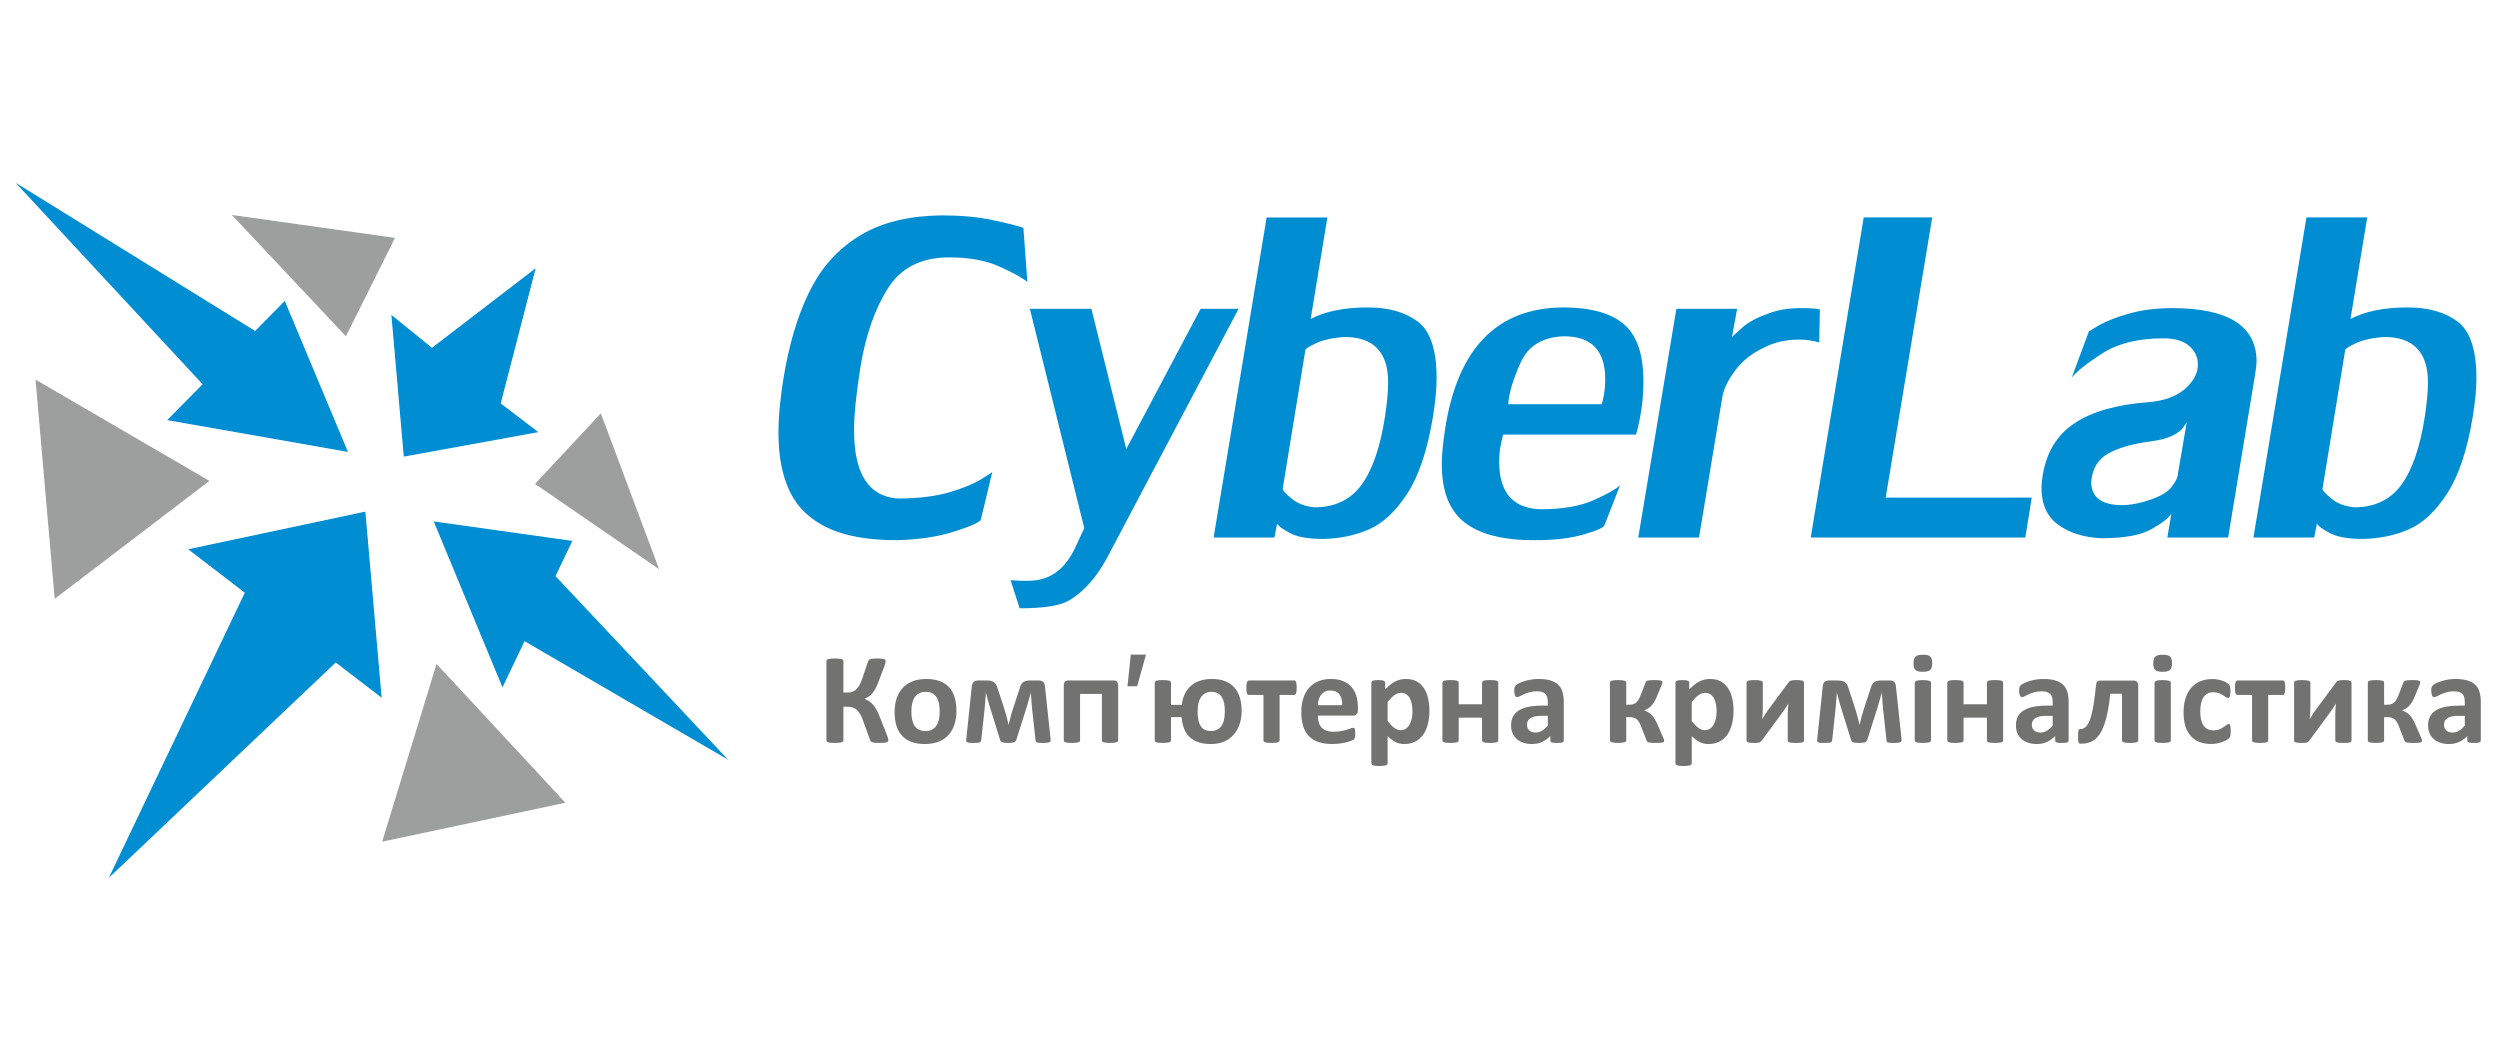 <?xml version="1.0" encoding="UTF-8"?>
<!DOCTYPE svg PUBLIC "-//W3C//DTD SVG 1.1//EN" "http://www.w3.org/Graphics/SVG/1.1/DTD/svg11.dtd">
<!-- Creator: CorelDRAW 2018 (64-Bit) -->
<svg xmlns="http://www.w3.org/2000/svg" xml:space="preserve" width="700mm" height="297mm" version="1.1" style="shape-rendering:geometricPrecision; text-rendering:geometricPrecision; image-rendering:optimizeQuality; fill-rule:evenodd; clip-rule:evenodd"
viewBox="0 0 70000 29700"
 xmlns:xlink="http://www.w3.org/1999/xlink">
 <defs>
  <style type="text/css">
   <![CDATA[
    .str0 {stroke:#9D9E9E;stroke-width:35.28;stroke-miterlimit:22.926}
    .str1 {stroke:#008DD2;stroke-width:35.28;stroke-miterlimit:22.926}
    .fil0 {fill:#9D9E9E}
    .fil2 {fill:#008DD2}
    .fil1 {fill:#727271;fill-rule:nonzero}
    .fil3 {fill:#008DD2;fill-rule:nonzero}
   ]]>
  </style>
 </defs>
 <g id="Слой_x0020_1">
  <g id="_2466647264176">
   <polygon class="fil0 str0" points="16816.78,11607.23 18418.34,15890.79 15008.01,13546.89 "/>
   <polygon class="fil0 str0" points="12230.74,18624.1 15796.59,22465.55 10726.38,23543.26 "/>
   <polygon class="fil0 str0" points="1015.65,10661.87 1546.81,16732.98 5831.57,13466.8 "/>
   <polygon class="fil0 str0" points="6539.75,6043.76 11032.02,6675.12 9680.81,9385.28 "/>
   <path class="fil1" d="M24873.78 20727.77c0,13.58 -3.72,24.66 -11.16,33.96 -7.36,8.65 -20.38,16.66 -38.89,22.24 -18.52,6.22 -43.91,10.51 -74.8,13.58 -31.53,3.15 -72.29,5.01 -121.77,5.01 -51.91,0 -93.88,-1.86 -125.41,-5.01 -32.19,-3.07 -58.14,-7.36 -77.3,-14.15 -19.17,-6.79 -33.97,-16.09 -43.26,-27.25 -9.87,-11.72 -16.66,-25.96 -21.59,-42.61l-188.57 -521.62c-26.52,-76.01 -54.33,-139.73 -83.36,-190.99 -29.11,-51.26 -60.65,-92.74 -95.82,-124.85 -35.25,-32.1 -74.79,-54.41 -119.27,-68 -45.11,-12.93 -95.17,-19.73 -150.8,-19.73l-106.33 0 0 938.12c0,13.02 -3.71,24.18 -11.15,33.4 -7.36,8.65 -19.73,16.74 -38.33,23.53 -17.87,6.79 -41.97,11.08 -72.29,14.15 -30.24,3.15 -68.57,5.01 -115.55,5.01 -45.76,0 -84.09,-1.86 -114.98,-5.01 -30.88,-3.07 -55.63,-7.36 -73.5,-14.15 -17.95,-6.79 -30.97,-14.88 -38.97,-23.53 -8.01,-9.22 -11.73,-20.38 -11.73,-33.4l0 -2214.39c0,-13.58 3.72,-24.74 11.73,-34.04 8,-8.65 21.02,-16.66 38.97,-22.24 17.87,-6.14 42.62,-10.51 73.5,-13.58 30.89,-3.07 69.22,-4.93 114.98,-4.93 46.98,0 85.31,1.86 115.55,4.93 30.32,3.07 54.42,7.44 72.29,13.58 18.6,5.58 30.97,13.59 38.33,22.24 7.44,9.3 11.15,20.46 11.15,34.04l0 879.42 106.33 0c54.34,0 101.97,-6.79 143.37,-21.59 40.75,-14.23 77.86,-37.11 111.26,-68.57 33.31,-31.53 63.63,-72.37 90.8,-122.42 26.6,-50.05 53.21,-111.83 78.52,-185.41l157.59 -467.2c6.23,-16.74 13.02,-30.97 21.67,-42.69 8.65,-11.08 22.24,-20.38 40.75,-27.17 18.52,-6.79 43.26,-11.16 74.15,-14.23 30.97,-3.07 72.37,-4.93 124.28,-4.93 46.98,0 85.87,1.86 116.76,4.93 30.89,3.07 55.06,6.79 72.37,12.37 17.3,5.58 29.03,12.94 35.17,21.59 6.23,9.3 9.3,20.46 9.3,34.04 0,15.44 -3.07,34.61 -8.01,57.49 -5.57,22.8 -14.87,53.13 -28.46,90.81l-157.59 416.58c-29.03,77.22 -58.14,142.8 -86.52,197.13 -29.03,54.42 -60,100.75 -91.45,138.43 -32.18,38.33 -66.14,69.22 -101.4,93.39 -35.82,24.1 -75.44,43.83 -118.7,59.92l0 1.86c48.27,20.38 92.1,43.26 131.07,69.22 39.54,25.95 76.01,59.35 110.62,98.89 33.96,40.18 67.35,89.02 98.24,146.43 31.54,58.14 63.72,129.21 96.47,213.87l191.55 485.15c19.81,49.49 30.89,83.45 34.61,102.61 3.72,18.52 5.58,33.96 5.58,45.77zm1906.64 -822.01c0,137.78 -18.51,263.28 -54.33,376.96 -36.47,113.12 -91.54,211.37 -165.04,292.95 -73.58,82.24 -165.68,145.87 -276.94,190.43 -111.18,44.47 -240.96,66.7 -389.33,66.7 -143.36,0 -268.21,-19.73 -374.54,-59.35 -106.33,-40.1 -194.71,-98.24 -264.49,-174.25 -69.86,-76 -121.77,-169.31 -155.73,-280.58 -34.04,-110.61 -50.7,-237.32 -50.7,-380.11 0,-137.87 18.52,-263.28 54.98,-377.61 37.12,-113.77 92.1,-211.37 165.68,-292.95 74.15,-81.59 165.6,-144.66 276.22,-189.13 110.61,-45.12 239.82,-67.36 388.77,-67.36 144.57,0 270.06,19.73 376.39,58.71 106.25,39.54 194.06,97.03 263.28,173.03 69.86,76.01 121.12,169.97 155.08,280.58 33.4,111.27 50.7,238.62 50.7,381.98zm-469.06 18.52c0,-79.73 -6.22,-153.23 -19.16,-220.02 -12.37,-67.36 -34.04,-125.49 -64.28,-174.9 -30.33,-49.48 -70.43,-88.38 -120.56,-115.54 -50.06,-27.82 -113.04,-42.05 -189.05,-42.05 -67.44,0 -126.71,12.37 -177.41,37.03 -50.69,24.75 -92.09,61.21 -124.84,108.84 -32.75,47.54 -56.84,105.03 -73.58,171.82 -16.01,67.36 -24.1,143.37 -24.1,229.24 0,79.72 6.23,152.66 19.81,220.01 12.94,66.79 34.61,124.85 64.28,174.98 29.68,49.41 69.79,87.73 120.48,114.9 50.7,27.25 113.13,40.84 187.92,40.84 69.21,0 128.56,-13.02 179.83,-37.77 50.7,-24.66 92.1,-60.56 124.84,-107.46 32.19,-46.98 56.28,-103.9 72.29,-171.26 15.45,-66.7 23.53,-143.36 23.53,-228.66zm3107.48 796.7c2.51,30.24 -11.72,51.26 -41.97,62.99 -30.32,12.37 -83.44,18.59 -160.74,18.59 -47.55,0 -85.23,-0.64 -113.69,-1.86 -27.81,-1.29 -50.05,-4.36 -64.93,-9.3 -14.8,-4.93 -25.31,-11.72 -30.89,-21.02 -5.58,-8.65 -8.65,-20.38 -9.86,-35.25l-95.82 -867.05c-3.72,-31.54 -6.79,-66.79 -9.86,-105.12 -3.08,-38.89 -6.23,-77.86 -9.3,-117.4 -3.08,-40.19 -5.58,-79.73 -8.01,-118.7 -2.5,-39.54 -5.58,-74.72 -9.3,-106.25l1.86 -45.12c-8.65,32.75 -17.95,68 -27.81,106.89 -10.51,38.33 -21.59,77.87 -33.4,117.41 -12.29,40.19 -24.09,79.73 -34.6,118.7 -11.08,39.54 -21.03,74.8 -30.89,106.33l-284.3 894.3c-4.93,14.23 -11.73,27.17 -21.59,37.68 -9.95,11.16 -23.53,19.81 -40.83,26.6 -17.31,6.79 -39.54,11.08 -66.71,14.15 -27.25,3.15 -61.21,5.01 -102.61,5.01 -37.12,0 -69.22,-1.86 -95.17,-5.01 -25.96,-3.07 -47.63,-7.36 -64.93,-14.15 -17.31,-6.79 -30.89,-15.44 -40.75,-26.6 -9.95,-10.51 -16.1,-24.1 -19.82,-39.54l-277.5 -892.44c-9.22,-31.53 -19.73,-66.79 -31.54,-105.12 -11.07,-38.89 -22.8,-77.86 -33.96,-118.05 -11.72,-39.54 -22.88,-79.08 -32.75,-118.62 -10.51,-38.97 -19.16,-74.79 -26.6,-107.54l1.86 45.12c-2.42,31.53 -4.93,66.71 -6.79,106.25 -2.51,38.97 -5.58,78.51 -9.3,118.7 -3.64,39.54 -7.36,78.51 -11.08,117.4 -3.72,38.33 -6.22,73.58 -8.65,105.12l-92.74 856.62c-2.43,15.44 -6.8,28.38 -12.37,38.89 -6.15,9.86 -17.87,17.95 -34.61,24.09 -16.66,6.23 -39.54,9.87 -68.57,11.73 -29.03,1.86 -67.36,3.15 -114.33,3.15 -42.05,0 -76.01,-1.29 -101.4,-3.72 -25.31,-2.5 -45.12,-7.44 -58.7,-13.58 -14.24,-6.87 -22.89,-15.53 -27.17,-25.39 -4.37,-10.51 -5.58,-23.45 -4.37,-38.89l158.89 -1512.38c6.14,-51.91 23.45,-90.89 50.7,-116.84 27.81,-25.96 70.42,-38.9 127.27,-38.9l229.96 0c48.19,0 88.94,3.72 122.99,11.08 33.31,7.44 62.98,19.81 88.37,38.33 25.31,17.95 46.98,42.69 63.64,74.23 16.66,30.88 32.1,70.42 45.12,117.4l181.04 554.37c11.16,35.82 21.67,73.58 32.83,113.12 10.43,38.89 21.59,78.51 32.75,117.41 10.51,39.54 20.37,77.22 29.59,114.33 9.3,36.47 17.39,71.08 24.18,103.82l1.86 0c7.36,-32.74 16.01,-68 25.31,-106.89 9.86,-38.33 19.73,-77.87 30.24,-117.41 9.94,-40.18 21.02,-79.16 32.18,-118.05 11.72,-38.33 22.88,-74.8 33.96,-108.19l181.12 -552.51c11.73,-43.26 25.31,-80.37 39.54,-111.26 14.8,-30.89 33.4,-55.63 56.28,-74.15 22.8,-18.59 51.27,-32.74 85.23,-42.04 33.39,-8.65 75.44,-13.59 124.84,-13.59l228.1 0c58.06,0 100.75,12.94 129.14,38.9 28.46,25.95 45.12,64.93 50.05,116.84l161.31 1512.38zm1889.99 8.65c0,12.37 -3.72,22.8 -11.16,32.1 -6.79,8.65 -19.08,16.66 -37.03,22.24 -17.31,6.22 -40.84,10.51 -69.22,13.58 -29.02,3.15 -66.14,5.01 -110.61,5.01 -43.26,0 -80.37,-1.86 -109.4,-5.01 -29.68,-3.07 -53.77,-7.36 -71.72,-13.58 -17.96,-5.58 -30.25,-13.59 -37.12,-22.24 -6.79,-9.3 -9.86,-19.73 -9.86,-32.1l0 -1299.8 -610.65 0 0 1299.8c0,12.37 -3.72,22.8 -11.72,32.1 -7.44,8.65 -20.38,16.66 -37.68,22.24 -17.31,6.22 -40.84,10.51 -69.86,13.58 -29.03,3.15 -65.5,5.01 -110.62,5.01 -44.47,0 -80.94,-1.86 -110.05,-5.01 -29.03,-3.07 -52.47,-7.36 -69.78,-13.58 -17.3,-5.58 -29.67,-13.59 -36.47,-22.24 -6.22,-9.3 -9.94,-19.73 -9.94,-32.1l0 -1529.69c0,-48.19 10.51,-84.65 30.97,-109.4 20.37,-24.74 52.47,-37.68 95.73,-37.68l1271.34 0c42.05,0 73.59,12.94 93.96,37.68 20.38,24.75 30.89,61.21 30.89,109.4l0 1529.69zm779.56 -2401.1l-247.83 887.51 -271.37 0 93.96 -887.51 425.24 0zm2678.2 1574.16c0,135.92 -19.81,261.41 -58.14,376.39 -38.89,114.34 -94.52,213.23 -167.46,294.73 -72.93,82.24 -162.6,145.87 -268.85,191.64 -106.33,45.12 -228.1,67.35 -365.89,67.35 -132.93,0 -248.48,-16.09 -346.72,-48.83 -98.32,-32.11 -181.12,-80.94 -249.13,-144.58 -67.35,-64.28 -119.83,-143.44 -156.3,-237.32 -37.11,-93.96 -59.99,-201.5 -69.86,-322.06l-295.45 0 0 649.62c0,12.37 -3.08,22.8 -10.52,32.1 -7.35,8.65 -19.73,16.66 -37.03,22.24 -17.95,6.22 -40.83,10.51 -69.86,13.58 -29.03,3.15 -65.5,5.01 -110.62,5.01 -44.47,0 -81.58,-1.86 -110.04,-5.01 -29.03,-3.07 -52.48,-7.36 -69.79,-13.58 -17.95,-5.58 -30.32,-13.59 -37.11,-22.24 -7.44,-9.3 -11.16,-19.73 -11.16,-32.1l0 -1614.99c0,-11.73 3.72,-22.88 11.16,-31.54 6.79,-9.21 19.16,-16.65 37.11,-22.8 17.31,-6.22 40.76,-10.51 69.79,-13.66 28.46,-3.08 65.57,-4.29 110.04,-4.29 45.12,0 81.59,1.21 110.62,4.29 29.03,3.15 51.91,7.44 69.86,13.66 17.3,6.15 29.68,13.59 37.03,22.8 7.44,8.66 10.52,19.81 10.52,31.54l0 621.15 301.03 0c12.94,-110.04 40.76,-209.5 82.15,-298.53 41.4,-89.59 97.04,-165.59 166.9,-228.66 69.21,-62.43 153.87,-111.26 253.41,-145.23 99.53,-34.6 213.87,-51.91 343,-51.91 139.64,0 262.06,20.38 365.89,60.57 103.82,40.75 189.77,98.89 258.99,175.54 68.56,76.57 119.83,170.53 154.44,281.15 34.68,110.04 51.99,234.89 51.99,373.97zm-471 17.87c0,-77.22 -5.58,-148.94 -17.31,-215.65 -11.08,-66.15 -31.53,-124.28 -59.91,-173.69 -27.82,-49.48 -66.15,-88.38 -114.98,-116.84 -48.2,-28.38 -108.76,-42.61 -182.91,-42.61 -66.14,0 -123.63,13.58 -172.47,40.19 -48.84,26.52 -89.59,63.63 -121.77,111.26 -31.54,47.54 -54.99,104.39 -70.43,171.18 -14.88,66.14 -22.24,140.28 -22.24,222.44 0,81.02 5.58,155.17 16.66,222.52 11.73,68 31.54,126.06 60,174.9 28.38,48.84 66.06,87.16 114.33,114.33 47.55,27.25 108.76,40.84 183.55,40.84 61.78,0 116.2,-11.73 165.03,-34.05 48.2,-22.23 88.95,-56.19 121.7,-101.31 33.39,-45.12 58.7,-101.96 75.44,-171.18 16.65,-68.65 25.31,-149.59 25.31,-242.33zm2012.33 -666.2c0,39.54 -1.86,72.94 -4.94,99.46 -3.15,26.6 -7.44,47.62 -13.58,63.07 -5.58,16.09 -13.67,26.6 -22.32,32.75 -9.22,6.14 -19.16,9.29 -30.24,9.29l-407.28 0 0 1270.7c0,12.37 -3.72,22.8 -10.52,32.1 -7.44,8.65 -19.81,16.66 -36.46,22.24 -16.74,6.22 -40.19,10.51 -69.87,13.58 -29.67,3.15 -66.7,5.01 -111.26,5.01 -43.26,0 -79.72,-1.86 -108.75,-5.01 -29.03,-3.07 -51.91,-7.36 -69.86,-13.58 -17.31,-5.58 -29.03,-13.59 -35.82,-22.24 -6.8,-9.3 -9.87,-19.73 -9.87,-32.1l0 -1270.7 -407.28 0c-12.37,0 -22.89,-3.71 -32.19,-9.94 -8.65,-6.79 -16.65,-17.87 -22.23,-33.96 -6.15,-15.45 -10.51,-37.12 -13.59,-64.93 -3.07,-27.82 -4.93,-61.78 -4.93,-101.32 0,-36.46 1.86,-66.79 5.58,-91.45 3.64,-24.74 8.65,-45.12 14.8,-60.56 5.58,-16.09 12.94,-27.25 21.59,-33.4 8.08,-6.79 18.6,-10.51 30.97,-10.51l1266.97 0c11.08,0 21.02,3.72 30.24,10.51 8.65,6.15 16.74,17.31 22.32,33.4 6.14,15.44 10.43,36.39 13.58,62.42 3.08,25.96 4.94,57.41 4.94,95.17zm1714.52 621.08c0,55.06 -12.37,96.46 -37.11,122.98 -24.66,26.61 -58.71,39.62 -101.97,39.62l-983.32 0c0,69.22 8.09,131.64 24.1,187.27 16.74,56.2 42.69,103.83 77.87,143.37 35.9,38.89 81.58,69.21 137.86,89.59 56.28,20.37 123.63,30.88 202.07,30.88 79.72,0 149.58,-6.14 209.58,-17.3 60.56,-11.72 113.04,-24.09 156.95,-38.33 43.9,-13.58 80.37,-26.52 109.4,-37.68 29.03,-11.72 52.56,-17.3 70.43,-17.3 11.16,0 20.37,1.86 27.25,6.23 7.35,4.28 13.58,11.72 18.51,22.8 4.29,10.51 8.01,25.95 9.87,46.41 1.86,19.73 2.5,44.47 2.5,74.8 0,26.52 -0.64,49.4 -1.86,67.92 -1.29,18.59 -3.07,34.6 -5.57,48.19 -1.86,13.02 -5.58,24.18 -10.52,33.39 -4.93,9.3 -11.15,17.95 -19.16,25.96 -8,8.65 -29.03,20.46 -64.28,34.61 -35.26,14.23 -79.73,28.46 -134.07,42.69 -54.41,13.58 -116.19,25.96 -186.05,35.82 -70.51,10.51 -145.22,15.44 -224.95,15.44 -143.44,0 -269.5,-17.95 -377.69,-54.41 -107.54,-35.82 -197.7,-90.81 -270.63,-164.39 -72.37,-73.5 -126.14,-166.81 -161.96,-278.72 -35.26,-112.47 -53.13,-244.11 -53.13,-394.91 0,-143.37 18.52,-273.22 56.2,-388.12 37.11,-115.63 91.45,-213.23 162.52,-293.6 71.73,-80.38 158.24,-141.5 260.21,-183.55 102.04,-42.61 216.94,-63.64 344.86,-63.64 135.36,0 250.98,19.73 346.72,59.92 95.82,39.54 174.98,95.17 236.11,165.68 61.85,70.43 106.97,153.87 136,250.9 29.03,96.39 43.26,201.5 43.26,314.54l0 72.94zm-441.89 -130.35c3.72,-128 -21.67,-228.75 -76.65,-301.6 -54.99,-72.93 -139.65,-109.4 -254.63,-109.4 -58.14,0 -108.19,10.51 -150.8,32.1 -43.26,21.67 -78.51,51.35 -106.9,87.73 -28.46,37.12 -50.13,80.38 -65.57,130.43 -14.8,50.05 -23.45,103.82 -25.96,160.74l680.51 0zm2443.06 153.88c0,143.36 -15.44,273.14 -46.33,388.12 -30.89,115.55 -75.36,213.22 -134.71,294.16 -59.35,81.02 -132.85,143.45 -220.66,186.71 -88.38,43.25 -189.13,64.84 -302.82,64.84 -46.98,0 -90.24,-4.28 -129.21,-13.58 -39.54,-8.65 -77.22,-22.88 -114.34,-41.4 -36.46,-18.52 -72.93,-42.05 -109.4,-69.86 -36.38,-27.82 -73.5,-59.92 -112.47,-97.68l0 760.23c0,12.38 -3.07,23.45 -10.51,32.75 -7.36,9.87 -19.73,17.95 -37.04,24.74 -17.95,6.8 -40.83,11.73 -69.86,15.45 -29.03,3.72 -65.49,4.93 -110.61,4.93 -44.48,0 -81.59,-1.21 -110.05,-4.93 -29.03,-3.72 -52.48,-8.65 -69.78,-15.45 -17.95,-6.79 -30.32,-14.87 -37.12,-24.74 -7.44,-9.3 -11.16,-20.37 -11.16,-32.75l0 -2255.87c0,-11.73 3.16,-22.88 9.3,-31.54 6.23,-9.21 16.66,-16.65 31.54,-22.8 14.8,-6.22 35.25,-10.51 59.91,-13.66 24.75,-3.08 55.64,-4.29 93.4,-4.29 35.82,0 66.7,1.21 91.45,4.29 24.66,3.15 44.47,7.44 59.35,13.66 15.44,6.15 25.95,13.59 32.1,22.8 5.58,8.66 8.65,19.81 8.65,31.54l0 190.34c46.98,-48.19 93.31,-90.8 138.43,-127.92 45.77,-36.47 91.45,-67.35 138.43,-92.1 47.63,-24.66 95.82,-43.26 145.87,-55.63 50.05,-11.72 103.82,-17.87 160.67,-17.87 118.05,0 218.8,23.45 302.25,69.78 83.44,46.42 150.8,110.05 203.35,190.99 52.56,81.02 90.81,174.9 114.99,282.44 24.09,107.54 36.38,221.88 36.38,344.3zm-474.64 32.1c0,-68.57 -4.93,-134.71 -14.8,-197.78 -10.51,-63.64 -27.81,-119.92 -52.55,-169.32 -24.75,-49.4 -57.49,-89.03 -98.25,-118.7 -40.18,-29.59 -90.88,-44.47 -150.8,-44.47 -30.32,0 -60,4.36 -89.59,13.58 -29.67,9.3 -60,24.1 -90.88,44.55 -30.89,20.38 -62.43,46.98 -95.18,79.73 -32.18,32.1 -66.78,72.94 -103.25,121.13l0 532.13c64.28,80.94 125.49,143.36 182.98,187.27 58.06,44.47 118.62,66.14 181.04,66.14 59.35,0 110.05,-14.88 151.45,-45.12 41.4,-30.32 75.44,-69.86 101.96,-118.7 26.61,-48.84 46.34,-103.82 59.36,-165.6 12.37,-61.21 18.51,-122.98 18.51,-184.84zm2402.96 798.56c0,12.37 -3.07,22.8 -10.51,32.1 -7.44,8.65 -19.17,16.66 -36.47,22.24 -16.66,6.22 -40.19,10.51 -69.78,13.58 -29.11,3.15 -65.58,5.01 -109.4,5.01 -44.56,0 -81.59,-1.86 -111.26,-5.01 -29.68,-3.07 -52.56,-7.36 -69.87,-13.58 -16.65,-5.58 -29.02,-13.59 -35.82,-22.24 -7.44,-9.3 -11.16,-19.73 -11.16,-32.1l0 -635.39 -653.9 0 0 635.39c0,12.37 -3.07,22.8 -10.51,32.1 -7.36,8.65 -19.73,16.66 -37.03,22.24 -17.95,6.22 -40.84,10.51 -69.87,13.58 -29.02,3.15 -65.49,5.01 -110.61,5.01 -44.47,0 -81.59,-1.86 -110.05,-5.01 -29.03,-3.07 -52.48,-7.36 -69.78,-13.58 -17.95,-5.58 -30.32,-13.59 -37.11,-22.24 -7.44,-9.3 -11.16,-19.73 -11.16,-32.1l0 -1614.99c0,-11.73 3.72,-22.88 11.16,-31.54 6.79,-9.21 19.16,-16.65 37.11,-22.8 17.3,-6.22 40.75,-10.51 69.78,-13.66 28.46,-3.08 65.58,-4.29 110.05,-4.29 45.12,0 81.59,1.21 110.61,4.29 29.03,3.15 51.92,7.44 69.87,13.66 17.3,6.15 29.67,13.59 37.03,22.8 7.44,8.66 10.51,19.81 10.51,31.54l0 605.06 653.9 0 0 -605.06c0,-11.73 3.72,-22.88 11.16,-31.54 6.8,-9.21 19.17,-16.65 35.82,-22.8 17.31,-6.22 40.19,-10.51 69.87,-13.66 29.67,-3.08 66.7,-4.29 111.26,-4.29 43.82,0 80.29,1.21 109.4,4.29 29.59,3.15 53.12,7.44 69.78,13.66 17.3,6.15 29.03,13.59 36.47,22.8 7.44,8.66 10.51,19.81 10.51,31.54l0 1614.99zm1834.44 5.5c0,17.3 -6.23,30.32 -18.6,40.18 -11.72,9.3 -30.89,16.09 -56.84,20.46 -25.96,4.29 -64.29,6.79 -114.98,6.79 -54.34,0 -93.88,-2.5 -118.62,-6.79 -24.75,-4.37 -42.05,-11.16 -52.56,-20.46 -9.87,-9.86 -15.45,-22.88 -15.45,-40.18l0 -128.49c-66.14,71.08 -142.14,126.71 -226.8,166.81 -85.31,39.62 -179.83,59.35 -283.74,59.35 -85.87,0 -164.38,-11.07 -236.02,-33.39 -71.72,-22.24 -134.15,-55.63 -186.71,-99.46 -52.47,-43.9 -93.31,-98.89 -122.33,-163.82 -29.03,-65.49 -43.26,-141.5 -43.26,-228.02 0,-94.6 18.51,-176.19 54.98,-245.4 37.11,-69.78 92.1,-126.71 165.03,-172.39 72.94,-45.12 163.74,-78.52 272.58,-100.11 108.75,-21.67 234.81,-32.83 378.25,-32.83l157.6 0 0 -97.59c0,-50.7 -5.02,-95.17 -15.45,-132.93 -9.94,-38.25 -27.25,-69.78 -50.7,-95.17 -23.53,-25.31 -54.98,-43.83 -93.95,-56.2 -39.54,-12.37 -87.73,-17.95 -145.87,-17.95 -76.01,0 -144.01,8 -203.93,25.31 -59.35,16.73 -112.47,35.25 -158.24,56.27 -45.76,20.38 -84.09,38.98 -114.98,55.64 -30.89,17.3 -55.63,25.3 -75.36,25.3 -13.02,0 -24.74,-3.72 -35.25,-12.37 -9.87,-8.65 -18.52,-20.37 -25.31,-36.46 -6.23,-15.45 -11.73,-34.61 -15.45,-57.41 -3.72,-23.53 -4.93,-48.84 -4.93,-76.66 0,-37.11 2.43,-66.79 8.65,-88.38 6.15,-21.67 17.87,-41.4 34.61,-58.7 16.66,-17.95 46.33,-37.11 88.38,-58.14 42.61,-21.02 92.02,-40.75 148.94,-58.7 56.2,-18.52 118.62,-32.75 185.41,-44.47 66.71,-11.73 135.92,-17.31 207,-17.31 126.7,0 235.46,12.37 325.13,37.04 90.24,24.74 163.74,63.07 221.88,114.33 58.05,51.35 100.1,117.49 126.7,198.43 26.52,80.37 40.19,176.75 40.19,287.37l0 1086.5zm-447.47 -691.59l-173.69 0c-73.58,0 -136.57,5.58 -188.48,16.09 -51.99,11.16 -93.96,27.17 -126.7,48.84 -32.75,22.24 -56.28,48.19 -71.73,79.08 -14.79,30.89 -22.23,66.14 -22.23,105.68 0,68.01 21.02,121.13 64.28,159.46 42.61,38.97 101.96,58.13 177.97,58.13 64.28,0 122.99,-16.09 176.76,-48.83 53.77,-32.75 108.19,-80.38 163.82,-143.37l0 -275.08zm3257.06 704.6c0,9.3 -3.07,17.31 -9.86,24.1 -6.79,6.79 -18.52,12.37 -35.26,16.66 -16.65,3.72 -40.18,7.44 -69.78,9.94 -29.67,2.43 -66.79,3.72 -111.26,3.72 -50.7,0 -92.1,-1.29 -124.84,-3.72 -32.75,-2.5 -58.71,-6.22 -77.87,-9.94 -19.16,-4.29 -33.4,-10.51 -41.4,-19.17 -8.65,-8.65 -15.53,-18.51 -20.46,-30.88l-150.15 -385.62c-17.95,-51.91 -37.68,-95.17 -58.71,-130.42 -21.02,-35.26 -44.55,-63.07 -69.86,-84.1 -25.31,-20.94 -54.42,-36.46 -87.16,-45.12 -32.1,-9.21 -69.78,-13.58 -111.83,-13.58l-92.75 0 0 658.84c0,8.65 -3.71,16.73 -12.37,24.74 -8.65,7.44 -21.59,14.8 -40.1,20.38 -17.95,6.22 -41.4,10.51 -70.51,13.58 -29.03,3.15 -63.64,5.01 -105.04,5.01 -42.04,0 -77.86,-1.86 -106.89,-5.01 -28.46,-3.07 -52.56,-7.36 -70.51,-13.58 -17.87,-5.58 -30.89,-12.94 -38.89,-20.38 -8.09,-8.01 -11.81,-16.09 -11.81,-24.74l0 -1634.72c0,-8.65 3.72,-16.66 11.81,-24.66 8,-8.09 21.02,-14.24 38.89,-19.82 17.95,-5.57 42.05,-9.86 70.51,-13.01 29.03,-3.08 64.85,-4.29 106.89,-4.29 41.4,0 76.01,1.21 105.04,4.29 29.11,3.15 52.56,7.44 70.51,13.01 18.51,5.58 31.45,11.73 40.1,19.82 8.66,8 12.37,16.01 12.37,24.66l0 627.95 92.75 0c37.03,0 71.07,-4.29 101.32,-13.59 30.32,-8.65 57.49,-24.09 82.23,-45.12 24.74,-21.02 47.62,-49.48 69.21,-84.09 21.03,-35.17 40.84,-78.43 60.57,-130.35l135.35 -348.01c3.72,-11.73 9.87,-22.24 18.52,-31.45 8.09,-9.3 21.02,-16.1 38.97,-21.67 17.31,-5.58 41.4,-9.3 72.29,-11.73 30.89,-2.51 71.72,-3.72 122.42,-3.72 44.47,0 80.94,1.21 109.4,3.72 28.39,2.43 50.62,6.15 66.71,10.51 16.66,4.93 27.82,10.51 33.4,17.31 6.14,6.79 9.21,14.79 9.21,24.66 0,11.8 -2.42,26.6 -7.35,43.26 -4.37,16.74 -13.02,39.62 -25.39,68.65l-128.57 307.74c-25.31,61.86 -51.91,114.34 -80.29,157.03 -28.46,42.61 -57.49,77.87 -87.17,105.68 -29.02,27.82 -59.35,50.06 -89.59,67.36 -29.67,16.66 -58.7,29.67 -86.52,39.54l0 3.72c37.04,15.44 72.29,32.75 105.04,50.7 32.18,17.87 63.63,41.4 93.31,70.42 29.03,29.03 57.49,64.93 84.66,108.19 27.25,42.62 54.42,93.96 81.02,154.52l156.95 362.17c7.43,15.44 13.01,29.03 17.3,40.75 4.37,11.16 8.09,21.67 9.86,30.89 2.51,8.65 4.37,16.74 5.02,22.32 0.56,6.14 0.56,11.72 0.56,16.65z"/>
   <path class="fil1" d="M48539.08 19898.97c0,143.36 -15.45,273.14 -46.33,388.12 -30.89,115.55 -75.37,213.22 -134.72,294.16 -59.35,81.02 -132.85,143.45 -220.66,186.71 -88.38,43.25 -189.13,64.84 -302.81,64.84 -46.98,0 -90.24,-4.28 -129.22,-13.58 -39.54,-8.65 -77.22,-22.88 -114.33,-41.4 -36.47,-18.52 -72.93,-42.05 -109.4,-69.86 -36.39,-27.82 -73.5,-59.92 -112.48,-97.68l0 760.23c0,12.38 -3.07,23.45 -10.51,32.75 -7.36,9.87 -19.73,17.95 -37.03,24.74 -17.95,6.8 -40.83,11.73 -69.86,15.45 -29.03,3.72 -65.5,4.93 -110.62,4.93 -44.47,0 -81.58,-1.21 -110.05,-4.93 -29.02,-3.72 -52.47,-8.65 -69.78,-15.45 -17.95,-6.79 -30.32,-14.87 -37.11,-24.74 -7.44,-9.3 -11.16,-20.37 -11.16,-32.75l0 -2255.87c0,-11.73 3.15,-22.88 9.3,-31.54 6.22,-9.21 16.66,-16.65 31.53,-22.8 14.8,-6.22 35.26,-10.51 59.92,-13.66 24.74,-3.08 55.63,-4.29 93.39,-4.29 35.82,0 66.71,1.21 91.45,4.29 24.66,3.15 44.48,7.44 59.35,13.66 15.45,6.15 25.96,13.59 32.1,22.8 5.58,8.66 8.66,19.81 8.66,31.54l0 190.34c46.97,-48.19 93.31,-90.8 138.43,-127.92 45.76,-36.47 91.45,-67.35 138.43,-92.1 47.62,-24.66 95.81,-43.26 145.86,-55.63 50.06,-11.72 103.83,-17.87 160.67,-17.87 118.05,0 218.8,23.45 302.25,69.78 83.45,46.42 150.8,110.05 203.36,190.99 52.56,81.02 90.8,174.9 114.98,282.44 24.1,107.54 36.39,221.88 36.39,344.3zm-474.64 32.1c0,-68.57 -4.94,-134.71 -14.8,-197.78 -10.51,-63.64 -27.82,-119.92 -52.56,-169.32 -24.74,-49.4 -57.49,-89.03 -98.24,-118.7 -40.19,-29.59 -90.89,-44.47 -150.8,-44.47 -30.32,0 -60,4.36 -89.59,13.58 -29.68,9.3 -60,24.1 -90.89,44.55 -30.89,20.38 -62.42,46.98 -95.17,79.73 -32.18,32.1 -66.79,72.94 -103.26,121.13l0 532.13c64.29,80.94 125.5,143.36 182.99,187.27 58.05,44.47 118.62,66.14 181.04,66.14 59.35,0 110.05,-14.88 151.45,-45.12 41.4,-30.32 75.44,-69.86 101.96,-118.7 26.6,-48.84 46.33,-103.82 59.35,-165.6 12.37,-61.21 18.52,-122.98 18.52,-184.84zm2446.86 804.06c0,12.37 -3.72,22.31 -9.86,30.97 -6.88,8.65 -18.6,15.44 -35.91,20.94 -16.65,5.01 -38.89,9.3 -67.35,11.8 -28.46,2.43 -64.28,3.72 -108.19,3.72 -43.26,0 -79.73,-1.29 -109.32,-3.72 -29.68,-2.5 -53.77,-6.79 -72.37,-11.8 -18.52,-5.5 -32.1,-12.29 -40.19,-20.94 -7.35,-8.66 -11.72,-18.6 -11.72,-30.97l0 -720.62c0,-50.69 1.86,-103.17 4.93,-157.59 3.16,-54.42 7.44,-107.54 13.67,-159.45 -29.11,50.7 -60.65,100.75 -94.61,149.59 -33.39,48.83 -68,97.59 -103.17,145.87l-545.15 740.42c-10.51,13.58 -21.03,24.66 -30.24,33.31 -9.95,9.3 -22.32,16.74 -37.12,22.24 -15.44,5.01 -34.6,8.65 -57.49,10.51 -22.88,1.86 -52.56,3.15 -88.38,3.15 -43.9,0 -79.08,-1.29 -106.33,-3.72 -27.16,-2.5 -48.75,-6.79 -64.84,-11.8 -16.1,-5.5 -27.82,-12.94 -34.61,-21.59 -6.23,-9.3 -9.95,-19.81 -9.95,-32.1l0 -1620.57c0,-10.51 3.72,-21.02 9.95,-29.68 6.79,-9.21 19.16,-16.65 36.47,-22.8 17.3,-6.22 40.18,-10.51 68.56,-13.66 28.47,-3.08 64.29,-4.29 108.19,-4.29 85.31,0 145.87,6.15 180.48,17.95 35.17,12.29 52.48,29.6 52.48,52.48l0 716.97c0,49.41 -1.86,100.75 -4.94,153.88 -3.72,53.12 -8.65,104.47 -14.79,153.87 29.03,-48.19 58.7,-95.82 88.94,-144.01 30.32,-47.54 61.86,-93.31 95.82,-138.43l550.73 -742.28c9.21,-12.94 19.73,-24.1 30.24,-33.31 11.16,-9.3 24.74,-16.1 40.83,-21.67 16.66,-5.58 36.39,-9.3 59.92,-11.73 23.45,-2.51 53.77,-3.72 91.45,-3.72 42.05,0 77.3,1.21 105.12,3.72 27.81,2.43 49.4,6.79 66.06,12.37 16.09,6.15 27.25,14.15 33.39,23.45 6.23,9.87 9.3,21.02 9.3,32.75l0 1620.49zm2734.15 -14.15c2.51,30.24 -11.72,51.26 -41.96,62.99 -30.32,12.37 -83.45,18.59 -160.75,18.59 -47.54,0 -85.22,-0.64 -113.69,-1.86 -27.81,-1.29 -50.05,-4.36 -64.93,-9.3 -14.79,-4.93 -25.3,-11.72 -30.88,-21.02 -5.58,-8.65 -8.66,-20.38 -9.87,-35.25l-95.82 -867.05c-3.72,-31.54 -6.79,-66.79 -9.86,-105.12 -3.07,-38.89 -6.23,-77.86 -9.3,-117.4 -3.07,-40.19 -5.58,-79.73 -8,-118.7 -2.51,-39.54 -5.58,-74.72 -9.3,-106.25l1.86 -45.12c-8.65,32.75 -17.95,68 -27.82,106.89 -10.51,38.33 -21.59,77.87 -33.39,117.41 -12.29,40.19 -24.1,79.73 -34.61,118.7 -11.08,39.54 -21.02,74.8 -30.89,106.33l-284.3 894.3c-4.93,14.23 -11.72,27.17 -21.59,37.68 -9.94,11.16 -23.53,19.81 -40.83,26.6 -17.3,6.79 -39.54,11.08 -66.71,14.15 -27.25,3.15 -61.21,5.01 -102.61,5.01 -37.11,0 -69.21,-1.86 -95.17,-5.01 -25.95,-3.07 -47.62,-7.36 -64.93,-14.15 -17.3,-6.79 -30.89,-15.44 -40.75,-26.6 -9.95,-10.51 -16.09,-24.1 -19.81,-39.54l-277.51 -892.44c-9.22,-31.53 -19.73,-66.79 -31.53,-105.12 -11.08,-38.89 -22.81,-77.86 -33.96,-118.05 -11.73,-39.54 -22.89,-79.08 -32.75,-118.62 -10.51,-38.97 -19.17,-74.79 -26.6,-107.54l1.86 45.12c-2.43,31.53 -4.94,66.71 -6.8,106.25 -2.5,38.97 -5.58,78.51 -9.3,118.7 -3.63,39.54 -7.35,78.51 -11.07,117.4 -3.72,38.33 -6.23,73.58 -8.65,105.12l-92.75 856.62c-2.43,15.44 -6.79,28.38 -12.37,38.89 -6.15,9.86 -17.87,17.95 -34.61,24.09 -16.66,6.23 -39.54,9.87 -68.57,11.73 -29.02,1.86 -67.35,3.15 -114.33,3.15 -42.05,0 -76.01,-1.29 -101.4,-3.72 -25.31,-2.5 -45.12,-7.44 -58.7,-13.58 -14.23,-6.87 -22.88,-15.53 -27.17,-25.39 -4.37,-10.51 -5.58,-23.45 -4.37,-38.89l158.89 -1512.38c6.15,-51.91 23.45,-90.89 50.7,-116.84 27.82,-25.96 70.43,-38.9 127.27,-38.9l229.96 0c48.2,0 88.95,3.72 122.99,11.08 33.31,7.44 62.99,19.81 88.38,38.33 25.31,17.95 46.98,42.69 63.63,74.23 16.66,30.88 32.1,70.42 45.12,117.4l181.05 554.37c11.15,35.82 21.67,73.58 32.82,113.12 10.43,38.89 21.59,78.51 32.75,117.41 10.51,39.54 20.38,77.22 29.6,114.33 9.29,36.47 17.38,71.08 24.17,103.82l1.86 0c7.36,-32.74 16.01,-68 25.31,-106.89 9.87,-38.33 19.73,-77.87 30.24,-117.41 9.95,-40.18 21.03,-79.16 32.18,-118.05 11.73,-38.33 22.89,-74.8 33.96,-108.19l181.13 -552.51c11.72,-43.26 25.31,-80.37 39.54,-111.26 14.79,-30.89 33.39,-55.63 56.28,-74.15 22.8,-18.59 51.26,-32.74 85.22,-42.04 33.39,-8.65 75.44,-13.59 124.85,-13.59l228.1 0c58.05,0 100.75,12.94 129.13,38.9 28.46,25.95 45.12,64.93 50.05,116.84l161.31 1512.38zm823.23 8.65c0,12.37 -3.08,22.8 -10.52,32.1 -7.35,8.65 -19.73,16.66 -37.03,22.24 -17.95,6.22 -40.83,10.51 -69.86,13.58 -29.03,3.15 -65.5,5.01 -110.62,5.01 -44.47,0 -81.58,-1.86 -110.04,-5.01 -29.03,-3.07 -52.48,-7.36 -69.79,-13.58 -17.95,-5.58 -30.32,-13.59 -37.11,-22.24 -7.44,-9.3 -11.16,-19.73 -11.16,-32.1l0 -1611.27c0,-12.37 3.72,-22.88 11.16,-31.54 6.79,-9.21 19.16,-17.3 37.11,-23.45 17.31,-6.79 40.76,-11.72 69.79,-15.44 28.46,-3.72 65.57,-5.58 110.04,-5.58 45.12,0 81.59,1.86 110.62,5.58 29.03,3.72 51.91,8.65 69.86,15.44 17.3,6.15 29.68,14.24 37.03,23.45 7.44,8.66 10.52,19.17 10.52,31.54l0 1611.27zm34.6 -2161.92c0,92.1 -18.51,155.09 -56.19,190.34 -37.12,35.26 -106.9,52.56 -208.3,52.56 -102.6,0 -171.17,-16.74 -207.07,-50.7 -35.82,-34.04 -53.78,-94.6 -53.78,-182.98 0,-91.45 18.6,-155.09 55.64,-190.99 36.46,-35.82 106.32,-53.69 208.93,-53.69 101.32,0 170.53,17.3 206.44,51.91 36.46,34.61 54.33,95.74 54.33,183.55zm1984.6 2161.92c0,12.37 -3.08,22.8 -10.51,32.1 -7.44,8.65 -19.17,16.66 -36.47,22.24 -16.66,6.22 -40.19,10.51 -69.78,13.58 -29.11,3.15 -65.58,5.01 -109.4,5.01 -44.56,0 -81.59,-1.86 -111.27,-5.01 -29.67,-3.07 -52.55,-7.36 -69.86,-13.58 -16.65,-5.58 -29.03,-13.59 -35.82,-22.24 -7.44,-9.3 -11.16,-19.73 -11.16,-32.1l0 -635.39 -653.9 0 0 635.39c0,12.37 -3.07,22.8 -10.51,32.1 -7.36,8.65 -19.73,16.66 -37.03,22.24 -17.96,6.22 -40.84,10.51 -69.87,13.58 -29.03,3.15 -65.49,5.01 -110.61,5.01 -44.47,0 -81.59,-1.86 -110.05,-5.01 -29.03,-3.07 -52.48,-7.36 -69.78,-13.58 -17.95,-5.58 -30.32,-13.59 -37.12,-22.24 -7.43,-9.3 -11.15,-19.73 -11.15,-32.1l0 -1614.99c0,-11.73 3.72,-22.88 11.15,-31.54 6.8,-9.21 19.17,-16.65 37.12,-22.8 17.3,-6.22 40.75,-10.51 69.78,-13.66 28.46,-3.08 65.58,-4.29 110.05,-4.29 45.12,0 81.58,1.21 110.61,4.29 29.03,3.15 51.91,7.44 69.87,13.66 17.3,6.15 29.67,13.59 37.03,22.8 7.44,8.66 10.51,19.81 10.51,31.54l0 605.06 653.9 0 0 -605.06c0,-11.73 3.72,-22.88 11.16,-31.54 6.79,-9.21 19.17,-16.65 35.82,-22.8 17.31,-6.22 40.19,-10.51 69.86,-13.66 29.68,-3.08 66.71,-4.29 111.27,-4.29 43.82,0 80.29,1.21 109.4,4.29 29.59,3.15 53.12,7.44 69.78,13.66 17.3,6.15 29.03,13.59 36.47,22.8 7.43,8.66 10.51,19.81 10.51,31.54l0 1614.99zm1834.44 5.5c0,17.3 -6.23,30.32 -18.6,40.18 -11.72,9.3 -30.89,16.09 -56.84,20.46 -25.96,4.29 -64.29,6.79 -114.98,6.79 -54.34,0 -93.88,-2.5 -118.62,-6.79 -24.75,-4.37 -42.05,-11.16 -52.56,-20.46 -9.87,-9.86 -15.45,-22.88 -15.45,-40.18l0 -128.49c-66.14,71.08 -142.15,126.71 -226.8,166.81 -85.31,39.62 -179.83,59.35 -283.74,59.35 -85.87,0 -164.38,-11.07 -236.02,-33.39 -71.73,-22.24 -134.15,-55.63 -186.71,-99.46 -52.47,-43.9 -93.31,-98.89 -122.34,-163.82 -29.02,-65.49 -43.26,-141.5 -43.26,-228.02 0,-94.6 18.52,-176.19 54.99,-245.4 37.11,-69.78 92.1,-126.71 165.03,-172.39 72.94,-45.12 163.74,-78.52 272.58,-100.11 108.75,-21.67 234.81,-32.83 378.25,-32.83l157.6 0 0 -97.59c0,-50.7 -5.02,-95.17 -15.45,-132.93 -9.94,-38.25 -27.25,-69.78 -50.7,-95.17 -23.53,-25.31 -54.98,-43.83 -93.95,-56.2 -39.54,-12.37 -87.74,-17.95 -145.87,-17.95 -76.01,0 -144.01,8 -203.93,25.31 -59.35,16.73 -112.47,35.25 -158.24,56.27 -45.77,20.38 -84.09,38.98 -114.98,55.64 -30.89,17.3 -55.63,25.3 -75.36,25.3 -13.02,0 -24.74,-3.72 -35.25,-12.37 -9.87,-8.65 -18.52,-20.37 -25.31,-36.46 -6.23,-15.45 -11.73,-34.61 -15.45,-57.41 -3.72,-23.53 -4.93,-48.84 -4.93,-76.66 0,-37.11 2.43,-66.79 8.65,-88.38 6.15,-21.67 17.87,-41.4 34.61,-58.7 16.66,-17.95 46.33,-37.11 88.38,-58.14 42.61,-21.02 92.02,-40.75 148.94,-58.7 56.2,-18.52 118.62,-32.75 185.41,-44.47 66.71,-11.73 135.92,-17.31 207,-17.31 126.7,0 235.46,12.37 325.13,37.04 90.24,24.74 163.74,63.07 221.88,114.33 58.05,51.35 100.1,117.49 126.7,198.43 26.52,80.37 40.19,176.75 40.19,287.37l0 1086.5zm-447.47 -691.59l-173.69 0c-73.58,0 -136.57,5.58 -188.48,16.09 -51.99,11.16 -93.96,27.17 -126.71,48.84 -32.74,22.24 -56.27,48.19 -71.72,79.08 -14.79,30.89 -22.23,66.14 -22.23,105.68 0,68.01 21.02,121.13 64.28,159.46 42.61,38.97 101.96,58.13 177.97,58.13 64.28,0 122.99,-16.09 176.76,-48.83 53.77,-32.75 108.18,-80.38 163.82,-143.37l0 -275.08zm2395.51 686.09c0,12.37 -3.72,22.8 -10.51,32.1 -7.44,8.65 -19.81,16.66 -36.47,22.24 -16.65,6.22 -40.18,10.51 -69.86,13.58 -29.67,3.15 -66.14,5.01 -109.4,5.01 -44.47,0 -81.59,-1.86 -111.26,-5.01 -29.59,-3.07 -53.12,-7.36 -71.08,-13.58 -17.3,-5.58 -29.02,-13.59 -35.82,-22.24 -6.79,-9.3 -9.86,-19.73 -9.86,-32.1l0 -1305.3 -327.56 0c-19.81,189.69 -43.26,355.94 -71.72,498.73 -28.38,143.37 -61.21,266.35 -98.89,370.17 -37.03,103.83 -78.51,189.78 -124.2,258.35 -45.12,68 -94.6,122.42 -148.94,161.96 -54.42,39.54 -113.12,68 -176.76,85.3 -63.07,16.66 -129.78,25.31 -200.28,25.31 -16.66,0 -30.25,-2.42 -41.4,-7.44 -11.16,-4.93 -19.17,-14.15 -25.31,-27.81 -6.23,-14.15 -10.51,-34.61 -13.02,-61.13 -1.86,-26.6 -3.07,-61.21 -3.07,-104.47 0,-45.12 0.64,-80.94 2.5,-108.76 1.78,-27.81 4.94,-49.48 9.87,-64.28 4.93,-15.44 11.72,-25.39 19.73,-30.32 8.65,-4.29 19.16,-6.79 30.97,-6.79 33.96,0 66.06,-7.44 97.03,-21.03 30.88,-13.58 59.91,-38.32 87.08,-74.14 26.6,-35.82 52.56,-82.8 76.66,-141.51 24.09,-58.13 46.33,-132.28 66.78,-221.87 21.03,-89.03 40.11,-195.36 58.06,-319.55 17.95,-123.64 35.82,-267.65 52.56,-431.39 2.42,-49.48 12.94,-86.51 31.53,-110.61 19.17,-24.1 49.41,-36.47 91.45,-36.47l936.35 0c42.04,0 73.5,12.37 93.96,36.47 20.94,24.1 30.88,61.13 30.88,110.61l0 1525.97zm912.17 0c0,12.37 -3.07,22.8 -10.51,32.1 -7.36,8.65 -19.73,16.66 -37.04,22.24 -17.95,6.22 -40.83,10.51 -69.86,13.58 -29.03,3.15 -65.49,5.01 -110.61,5.01 -44.47,0 -81.59,-1.86 -110.05,-5.01 -29.03,-3.07 -52.48,-7.36 -69.78,-13.58 -17.95,-5.58 -30.32,-13.59 -37.12,-22.24 -7.43,-9.3 -11.15,-19.73 -11.15,-32.1l0 -1611.27c0,-12.37 3.72,-22.88 11.15,-31.54 6.8,-9.21 19.17,-17.3 37.12,-23.45 17.3,-6.79 40.75,-11.72 69.78,-15.44 28.46,-3.72 65.58,-5.58 110.05,-5.58 45.12,0 81.58,1.86 110.61,5.58 29.03,3.72 51.91,8.65 69.86,15.44 17.31,6.15 29.68,14.24 37.04,23.45 7.44,8.66 10.51,19.17 10.51,31.54l0 1611.27zm34.61 -2161.92c0,92.1 -18.52,155.09 -56.2,190.34 -37.11,35.26 -106.89,52.56 -208.29,52.56 -102.61,0 -171.18,-16.74 -207.08,-50.7 -35.82,-34.04 -53.77,-94.6 -53.77,-182.98 0,-91.45 18.6,-155.09 55.63,-190.99 36.47,-35.82 106.33,-53.69 208.94,-53.69 101.31,0 170.53,17.3 206.43,51.91 36.47,34.61 54.34,95.74 54.34,183.55zm1642.8 1904.79c0,31.53 -1.21,58.05 -3.07,79.08 -1.86,21.02 -4.29,38.97 -6.79,53.2 -3.08,14.8 -6.79,26.52 -11.16,35.18 -4.29,9.29 -13.59,21.02 -27.82,34.6 -14.79,13.67 -39.54,30.97 -74.71,50.7 -34.61,19.81 -74.79,37.68 -119.35,53.13 -44.47,16.09 -93.31,28.46 -145.79,38.32 -52.55,9.95 -106.32,14.23 -161.96,14.23 -124.19,0 -234.24,-19.16 -330.63,-57.49 -95.81,-38.89 -176.19,-95.73 -241.68,-171.17 -64.93,-75.36 -114.34,-167.46 -147.08,-276.3 -33.4,-108.75 -50.06,-232.95 -50.06,-372.68 0,-161.87 20.38,-301.6 60.57,-419.65 40.75,-117.41 97.03,-215 169.32,-292.31 72.28,-77.22 158.24,-134.71 257.13,-171.82 98.89,-37.68 207.64,-56.2 325.69,-56.2 48.84,0 95.82,4.29 142.15,12.94 46.98,8.09 90.24,19.81 130.43,34.04 40.75,14.8 76.65,30.89 108.75,48.76 32.1,18.6 54.42,34.04 68.01,46.98 12.93,13.58 22.88,24.74 27.81,34.04 5.58,8.65 9.87,20.38 12.94,35.17 3.07,14.23 5.58,32.19 7.44,53.21 1.86,21.02 2.5,46.98 2.5,77.22 0,69.86 -6.22,119.26 -17.95,147.73 -12.37,27.81 -27.81,42.04 -46.98,42.04 -21.02,0 -42.61,-8.08 -65.49,-25.39 -22.88,-16.65 -50.05,-35.17 -81.59,-55.63 -31.53,-20.94 -68.65,-39.54 -111.91,-56.19 -43.82,-17.31 -95.73,-25.39 -155.73,-25.39 -118.62,0 -208.86,45.12 -271.93,136.65 -62.42,90.8 -93.95,224.95 -93.95,401.06 0,86.52 7.43,163.17 23.53,229.96 15.44,66.14 38.89,121.69 69.78,166.24 30.32,45.12 69.29,78.52 115.62,100.75 46.34,22.24 100.75,33.32 161.88,33.32 63.07,0 116.84,-9.22 162.61,-27.82 45.12,-18.51 84.66,-39.54 118.05,-62.42 33.96,-22.8 62.43,-43.83 85.23,-62.42 22.88,-19.09 42.69,-28.38 58.14,-28.38 11.07,0 19.73,3.07 27.16,9.29 7.44,6.15 13.02,17.31 17.31,33.32 4.36,16.09 7.44,37.11 9.86,62.42 2.51,25.39 3.72,58.14 3.72,97.68zm1528.47 -1218.14c0,39.54 -1.86,72.94 -4.93,99.46 -3.15,26.6 -7.44,47.62 -13.58,63.07 -5.58,16.09 -13.67,26.6 -22.32,32.75 -9.22,6.14 -19.16,9.29 -30.24,9.29l-407.29 0 0 1270.7c0,12.37 -3.72,22.8 -10.51,32.1 -7.44,8.65 -19.81,16.66 -36.47,22.24 -16.73,6.22 -40.18,10.51 -69.86,13.58 -29.67,3.15 -66.71,5.01 -111.26,5.01 -43.26,0 -79.73,-1.86 -108.75,-5.01 -29.03,-3.07 -51.92,-7.36 -69.87,-13.58 -17.3,-5.58 -29.02,-13.59 -35.82,-22.24 -6.79,-9.3 -9.86,-19.73 -9.86,-32.1l0 -1270.7 -407.29 0c-12.37,0 -22.88,-3.71 -32.18,-9.94 -8.65,-6.79 -16.65,-17.87 -22.23,-33.96 -6.15,-15.45 -10.52,-37.12 -13.59,-64.93 -3.07,-27.82 -4.93,-61.78 -4.93,-101.32 0,-36.46 1.86,-66.79 5.58,-91.45 3.64,-24.74 8.65,-45.12 14.8,-60.56 5.58,-16.09 12.93,-27.25 21.59,-33.4 8.08,-6.79 18.59,-10.51 30.96,-10.51l1266.98 0c11.08,0 21.02,3.72 30.24,10.51 8.65,6.15 16.74,17.31 22.32,33.4 6.14,15.44 10.43,36.39 13.58,62.42 3.07,25.96 4.93,57.41 4.93,95.17zm1854.17 1480.77c0,12.37 -3.72,22.31 -9.86,30.97 -6.88,8.65 -18.6,15.44 -35.9,20.94 -16.66,5.01 -38.9,9.3 -67.36,11.8 -28.46,2.43 -64.28,3.72 -108.19,3.72 -43.26,0 -79.72,-1.29 -109.32,-3.72 -29.67,-2.5 -53.77,-6.79 -72.37,-11.8 -18.51,-5.5 -32.1,-12.29 -40.18,-20.94 -7.36,-8.66 -11.73,-18.6 -11.73,-30.97l0 -720.62c0,-50.69 1.86,-103.17 4.93,-157.59 3.16,-54.42 7.44,-107.54 13.67,-159.45 -29.11,50.7 -60.64,100.75 -94.61,149.59 -33.39,48.83 -68,97.59 -103.17,145.87l-545.15 740.42c-10.51,13.58 -21.02,24.66 -30.24,33.31 -9.95,9.3 -22.32,16.74 -37.12,22.24 -15.44,5.01 -34.6,8.65 -57.49,10.51 -22.88,1.86 -52.55,3.15 -88.37,3.15 -43.91,0 -79.08,-1.29 -106.33,-3.72 -27.17,-2.5 -48.76,-6.79 -64.85,-11.8 -16.09,-5.5 -27.82,-12.94 -34.61,-21.59 -6.23,-9.3 -9.95,-19.81 -9.95,-32.1l0 -1620.57c0,-10.51 3.72,-21.02 9.95,-29.68 6.79,-9.21 19.16,-16.65 36.47,-22.8 17.3,-6.22 40.18,-10.51 68.57,-13.66 28.46,-3.08 64.28,-4.29 108.18,-4.29 85.31,0 145.87,6.15 180.48,17.95 35.17,12.29 52.48,29.6 52.48,52.48l0 716.97c0,49.41 -1.86,100.75 -4.93,153.88 -3.72,53.12 -8.66,104.47 -14.8,153.87 29.03,-48.19 58.7,-95.82 88.94,-144.01 30.33,-47.54 61.86,-93.31 95.82,-138.43l550.73 -742.28c9.22,-12.94 19.73,-24.1 30.24,-33.31 11.16,-9.3 24.74,-16.1 40.83,-21.67 16.66,-5.58 36.39,-9.3 59.92,-11.73 23.45,-2.51 53.77,-3.72 91.45,-3.72 42.05,0 77.3,1.21 105.12,3.72 27.81,2.43 49.4,6.79 66.06,12.37 16.09,6.15 27.25,14.15 33.39,23.45 6.23,9.87 9.3,21.02 9.3,32.75l0 1620.49zm1973.36 13.01c0,9.3 -3.08,17.31 -9.87,24.1 -6.79,6.79 -18.51,12.37 -35.25,16.66 -16.66,3.72 -40.19,7.44 -69.78,9.94 -29.68,2.43 -66.79,3.72 -111.26,3.72 -50.7,0 -92.1,-1.29 -124.85,-3.72 -32.75,-2.5 -58.7,-6.22 -77.87,-9.94 -19.16,-4.29 -33.39,-10.51 -41.4,-19.17 -8.65,-8.65 -15.52,-18.51 -20.45,-30.88l-150.16 -385.62c-17.95,-51.91 -37.68,-95.17 -58.7,-130.42 -21.02,-35.26 -44.55,-63.07 -69.86,-84.1 -25.31,-20.94 -54.42,-36.46 -87.17,-45.12 -32.1,-9.21 -69.78,-13.58 -111.83,-13.58l-92.74 0 0 658.84c0,8.65 -3.72,16.73 -12.37,24.74 -8.65,7.44 -21.59,14.8 -40.11,20.38 -17.95,6.22 -41.4,10.51 -70.51,13.58 -29.03,3.15 -63.63,5.01 -105.03,5.01 -42.05,0 -77.87,-1.86 -106.9,-5.01 -28.46,-3.07 -52.56,-7.36 -70.51,-13.58 -17.87,-5.58 -30.88,-12.94 -38.89,-20.38 -8.09,-8.01 -11.81,-16.09 -11.81,-24.74l0 -1634.72c0,-8.65 3.72,-16.66 11.81,-24.66 8.01,-8.09 21.02,-14.24 38.89,-19.82 17.95,-5.57 42.05,-9.86 70.51,-13.01 29.03,-3.08 64.85,-4.29 106.9,-4.29 41.4,0 76,1.21 105.03,4.29 29.11,3.15 52.56,7.44 70.51,13.01 18.52,5.58 31.46,11.73 40.11,19.82 8.65,8 12.37,16.01 12.37,24.66l0 627.95 92.74 0c37.04,0 71.08,-4.29 101.32,-13.59 30.32,-8.65 57.49,-24.09 82.23,-45.12 24.75,-21.02 47.63,-49.48 69.22,-84.09 21.02,-35.17 40.83,-78.43 60.56,-130.35l135.36 -348.01c3.72,-11.73 9.86,-22.24 18.51,-31.45 8.09,-9.3 21.03,-16.1 38.98,-21.67 17.3,-5.58 41.4,-9.3 72.29,-11.73 30.88,-2.51 71.72,-3.72 122.42,-3.72 44.47,0 80.94,1.21 109.4,3.72 28.38,2.43 50.62,6.15 66.71,10.51 16.65,4.93 27.81,10.51 33.39,17.31 6.15,6.79 9.22,14.79 9.22,24.66 0,11.8 -2.43,26.6 -7.36,43.26 -4.37,16.74 -13.02,39.62 -25.39,68.65l-128.56 307.74c-25.31,61.86 -51.92,114.34 -80.3,157.03 -28.46,42.61 -57.49,77.87 -87.16,105.68 -29.03,27.82 -59.35,50.06 -89.59,67.36 -29.68,16.66 -58.71,29.67 -86.52,39.54l0 3.72c37.03,15.44 72.28,32.75 105.03,50.7 32.18,17.87 63.64,41.4 93.31,70.42 29.03,29.03 57.49,64.93 84.66,108.19 27.25,42.62 54.42,93.96 81.02,154.52l156.95 362.17c7.44,15.44 13.02,29.03 17.3,40.75 4.37,11.16 8.09,21.67 9.87,30.89 2.5,8.65 4.36,16.74 5.01,22.32 0.57,6.14 0.57,11.72 0.57,16.65z"/>
   <path class="fil1" d="M69462.46 20735.13c0,17.3 -6.22,30.32 -18.6,40.18 -11.72,9.3 -30.88,16.09 -56.84,20.46 -25.96,4.29 -64.28,6.79 -114.98,6.79 -54.34,0 -93.88,-2.5 -118.62,-6.79 -24.74,-4.37 -42.05,-11.16 -52.56,-20.46 -9.86,-9.86 -15.44,-22.88 -15.44,-40.18l0 -128.49c-66.14,71.08 -142.15,126.71 -226.81,166.81 -85.31,39.62 -179.83,59.35 -283.73,59.35 -85.88,0 -164.39,-11.07 -236.03,-33.39 -71.72,-22.24 -134.14,-55.63 -186.7,-99.46 -52.48,-43.9 -93.31,-98.89 -122.34,-163.82 -29.03,-65.49 -43.26,-141.5 -43.26,-228.02 0,-94.6 18.52,-176.19 54.98,-245.4 37.12,-69.78 92.1,-126.71 165.04,-172.39 72.93,-45.12 163.73,-78.52 272.57,-100.11 108.75,-21.67 234.81,-32.83 378.26,-32.83l157.59 0 0 -97.59c0,-50.7 -5.01,-95.17 -15.44,-132.93 -9.95,-38.25 -27.25,-69.78 -50.7,-95.17 -23.53,-25.31 -54.99,-43.83 -93.96,-56.2 -39.54,-12.37 -87.73,-17.95 -145.87,-17.95 -76.01,0 -144.01,8 -203.92,25.31 -59.35,16.73 -112.48,35.25 -158.25,56.27 -45.76,20.38 -84.09,38.98 -114.98,55.64 -30.88,17.3 -55.63,25.3 -75.36,25.3 -13.01,0 -24.74,-3.72 -35.25,-12.37 -9.87,-8.65 -18.52,-20.37 -25.31,-36.46 -6.23,-15.45 -11.72,-34.61 -15.44,-57.41 -3.72,-23.53 -4.94,-48.84 -4.94,-76.66 0,-37.11 2.43,-66.79 8.66,-88.38 6.14,-21.67 17.87,-41.4 34.6,-58.7 16.66,-17.95 46.34,-37.11 88.38,-58.14 42.61,-21.02 92.02,-40.75 148.94,-58.7 56.2,-18.52 118.62,-32.75 185.41,-44.47 66.71,-11.73 135.93,-17.31 207,-17.31 126.71,0 235.46,12.37 325.13,37.04 90.24,24.74 163.74,63.07 221.88,114.33 58.06,51.35 100.1,117.49 126.7,198.43 26.53,80.37 40.19,176.75 40.19,287.37l0 1086.5zm-447.47 -691.59l-173.68 0c-73.59,0 -136.57,5.58 -188.49,16.09 -51.99,11.16 -93.95,27.17 -126.7,48.84 -32.75,22.24 -56.28,48.19 -71.72,79.08 -14.8,30.89 -22.24,66.14 -22.24,105.68 0,68.01 21.02,121.13 64.28,159.46 42.62,38.97 101.97,58.13 177.97,58.13 64.29,0 122.99,-16.09 176.76,-48.83 53.77,-32.75 108.19,-80.38 163.82,-143.37l0 -275.08z"/>
   <polygon class="fil2 str1" points="537.54,5200 5697.53,10758.78 4718.27,11751.41 9713.49,12630.53 7967.8,8457.49 7146.32,9290.19 "/>
   <polygon class="fil2 str1" points="12172.84,14622.09 14070.69,19202.66 14678.94,17927.4 20290.94,21196.01 15533.74,16135.29 15999,15159.84 "/>
   <polygon class="fil2 str1" points="10980.26,8858.33 12095.05,9761.08 14968.89,7555.93 13999.72,11303.43 15030.83,12089.12 11321.99,12764.26 "/>
   <polygon class="fil2 str1" points="10213.91,14346.77 10664.41,19496.34 9399.83,18525.99 3104.54,24499.99 6877.31,16590.38 5311.41,15388.82 "/>
   <path class="fil3" d="M27463.68 14551.14c-21.11,67.35 -262.39,176.35 -717.78,323.76 -458.47,150.72 -1004.43,234.08 -1637.8,250.09 -802.36,0 -1447.77,-115.38 -1936.4,-346.23 -485.63,-234.01 -838.42,-567.39 -1052.62,-1006.61 -214.19,-439.15 -322.7,-987.37 -322.7,-1647.74 0,-522.51 66.3,-1144.39 199.07,-1862.5 174.9,-904 428.23,-1660.51 759.99,-2272.85 331.77,-609.03 793.31,-1086.74 1378.4,-1426.51 588.16,-343 1327.13,-519.36 2222.88,-532.13 533.91,0 1007.42,41.64 1420.69,128.16 410.12,86.6 705.82,160.34 877.72,221.23l111.5 1516.26c-138.67,-115.39 -395.07,-259.64 -775.11,-429.52 -376.96,-173.12 -847.56,-259.64 -1417.61,-259.64 -781.09,0 -1354.22,291.66 -1716.22,871.9 -364.92,580.24 -618.25,1307.97 -763.07,2183.1 -120.64,753.36 -180.96,1349.61 -180.96,1788.76 0,1218.21 410.2,1852.95 1227.6,1907.45 551.94,0 1022.45,-57.73 1414.62,-166.73 389.01,-112.15 696.68,-237.24 925.91,-378.26 205.06,-125 307.67,-195.51 307.67,-208.37 0,0 0,0 -2.99,0l-322.79 1346.38zm2458.1 2269.7c-253.33,141.02 -711.72,211.53 -1372.25,211.53l-253.41 -788.62c0,0 0,0 0,0 0,0 45.28,3.24 132.77,9.63 99.45,6.38 193.01,9.62 283.41,9.62 190.1,0 328.85,-12.78 413.27,-38.49 425.31,-92.91 757.08,-400.66 995.37,-923.25l238.21 -516.12 -1523.14 -6138.86 1722.29 0 977.18 3926.98 2081.22 -3926.98 1064.58 0 -3688.69 6981.98c-295.62,548.22 -651.56,945.72 -1070.81,1192.58zm5543.83 -10732.77l1701.02 0 -467.44 2843.48c404.21,-214.77 941.03,-323.76 1607.55,-323.76 570.05,0 1031.51,131.39 1384.46,391.11 355.94,262.87 533.83,791.77 533.83,1590 0,307.75 -36.22,673.23 -105.6,1096.37 -153.79,926.47 -392.08,1638.11 -717.78,2138.22 -322.71,500.03 -684.71,833.49 -1079.79,1003.38 -398.15,169.88 -826.37,256.4 -1281.85,262.87 -410.2,0 -714.87,-54.5 -913.95,-160.34 -198.99,-105.77 -322.7,-195.52 -367.9,-262.88l-75.44 384.73 -1701.11 0 1484 -8963.18zm449.33 7597.56c0,44.87 81.51,137.86 247.35,272.49 162.85,137.87 377.04,221.15 642.5,246.78 566.98,0 1007.34,-208.29 1315.01,-625.03 307.58,-419.98 527.76,-1057.96 660.53,-1913.85 57.33,-384.72 87.41,-705.25 87.41,-961.73 0,-846.27 -410.12,-1269.48 -1227.52,-1269.48 -331.84,25.71 -594.23,83.36 -793.22,176.35 -196.08,92.99 -295.62,157.11 -295.62,189.13l-636.44 3885.34zm6174.04 -1516.34c-18.03,57.73 -42.2,153.87 -69.37,291.73 -27.09,137.87 -42.21,294.98 -42.21,471.25 0,852.73 380.12,1295.11 1140.11,1327.13 618.32,0 1116.01,-83.28 1493.05,-250.01 377.04,-166.65 627.3,-307.75 751.02,-419.98l-434.3 1112.45c-15.12,67.27 -205.13,153.87 -573.12,259.64 -367.99,108.99 -823.39,163.49 -1366.35,163.49 -214.12,0 -383.03,-6.38 -503.67,-16.01 -714.79,-57.73 -1245.63,-250.09 -1592.51,-583.47 -346.88,-333.38 -521.78,-843.12 -521.78,-1529.12 0,-246.86 30.08,-561 87.49,-945.72 340.82,-2276.01 1438.72,-3423.64 3296.6,-3442.88 1079.79,0 1761.43,301.36 2041.93,900.76 147.81,298.13 220.18,689.24 220.18,1176.5 0,343 -30.17,676.46 -93.48,1000.22 -63.39,323.75 -105.6,484.02 -126.7,484.02l-3706.89 0zm1698.2 -2753.64c-594.23,22.39 -998.36,266.02 -1209.49,737.26 -211.2,468.01 -328.85,855.97 -346.96,1163.72l2621.11 0c15.04,-54.5 33.15,-141.1 57.33,-259.72 24.1,-121.77 36.15,-269.25 36.15,-448.76 0,-795 -386.02,-1192.5 -1158.14,-1192.5zm2084.13 5635.6l1067.74 -6404.97 1701.1 0 -144.82 788.53c21.19,-22.4 117.65,-108.92 289.56,-262.79 171.98,-153.88 413.19,-282.12 723.92,-391.11 259.4,-102.61 569.98,-153.88 922.93,-153.88 277.5,0 455.39,12.78 524.77,38.41l-18.11 923.24c-180.97,-51.26 -367.99,-80.13 -561,-80.13 -383.03,0 -720.78,80.13 -1010.33,237.24 -322.71,153.88 -582.18,362.25 -781.26,628.35 -198.99,266.03 -319.71,509.66 -358.85,734.12l-654.55 3942.99 -1701.1 0zm6928.05 -1118.76l4089.91 0 -180.96 1118.76 -6008.12 0 1483.83 -8963.18 1918.29 0 -1302.95 7844.42zm7887.27 1118.76l111.59 -673.23c-66.39,118.62 -247.35,262.87 -545.96,432.84 -298.61,173.03 -769.13,259.63 -1411.63,259.63 -488.55,-22.47 -892.76,-147.48 -1206.41,-375.1 -316.73,-224.38 -473.51,-577.01 -473.51,-1048.25 0,-51.26 12.05,-166.65 36.14,-349.39 108.68,-644.36 407.29,-1128.46 892.84,-1448.99 485.64,-323.76 1170.27,-519.35 2053.98,-586.63 440.35,-35.25 784.16,-157.1 1028.52,-365.48 244.27,-211.6 367.9,-439.14 367.9,-692.47 0,-205.14 -81.34,-378.26 -244.27,-519.28 -165.84,-141.09 -401.14,-211.6 -714.79,-211.6 -699.75,0 -1266.81,137.86 -1698.11,410.36 -431.3,275.64 -723.93,503.26 -874.73,689.23l473.59 -1272.71c0,-19.24 102.53,-86.52 307.58,-201.9 205.14,-112.24 479.66,-221.23 823.47,-317.37 343.81,-99.38 744.95,-150.73 1203.42,-153.88 1577.47,0 2367.7,500.03 2367.7,1497.02 0,64.12 -12.05,173.12 -36.14,330.22l-760.07 4596.98 -1701.11 0zm-666.6 -1000.22c395.08,-112.15 654.47,-246.78 775.11,-403.89 123.64,-157.11 183.96,-278.88 183.96,-365.48l250.42 -1461.76c-12.13,22.48 -45.28,70.51 -96.55,147.48 -48.27,73.75 -147.73,150.64 -295.62,227.62 -147.81,73.66 -358.93,131.39 -636.36,166.65 -503.66,67.35 -895.83,182.74 -1176.33,339.85 -283.49,160.26 -440.35,423.13 -470.51,788.53 0,435.99 289.55,653.99 868.66,653.99 177.97,0 377.04,-32.02 597.22,-92.99zm4560.43 -7962.96l1701.1 0 -467.52 2843.48c404.21,-214.77 941.11,-323.76 1607.63,-323.76 570.05,0 1031.51,131.39 1384.46,391.11 355.86,262.87 533.83,791.77 533.83,1590 0,307.75 -36.22,673.23 -105.6,1096.37 -153.79,926.47 -392.08,1638.11 -717.78,2138.22 -322.71,500.03 -684.71,833.49 -1079.87,1003.38 -398.07,169.88 -826.38,256.4 -1281.85,262.87 -410.2,0 -714.79,-54.5 -913.87,-160.34 -198.99,-105.77 -322.7,-195.52 -367.9,-262.88l-75.52 384.73 -1701.03 0 1483.92 -8963.18zm449.41 7597.56c0,44.87 81.51,137.86 247.35,272.49 162.85,137.87 377.04,221.15 642.42,246.78 567.06,0 1007.34,-208.29 1315,-625.03 307.67,-419.98 527.85,-1057.96 660.62,-1913.85 57.25,-384.72 87.41,-705.25 87.41,-961.73 0,-846.27 -410.12,-1269.48 -1227.52,-1269.48 -331.84,25.71 -594.23,83.36 -793.3,176.35 -196,92.99 -295.62,157.11 -295.62,189.13l-636.36 3885.34z"/>
  </g>
 </g>
</svg>
